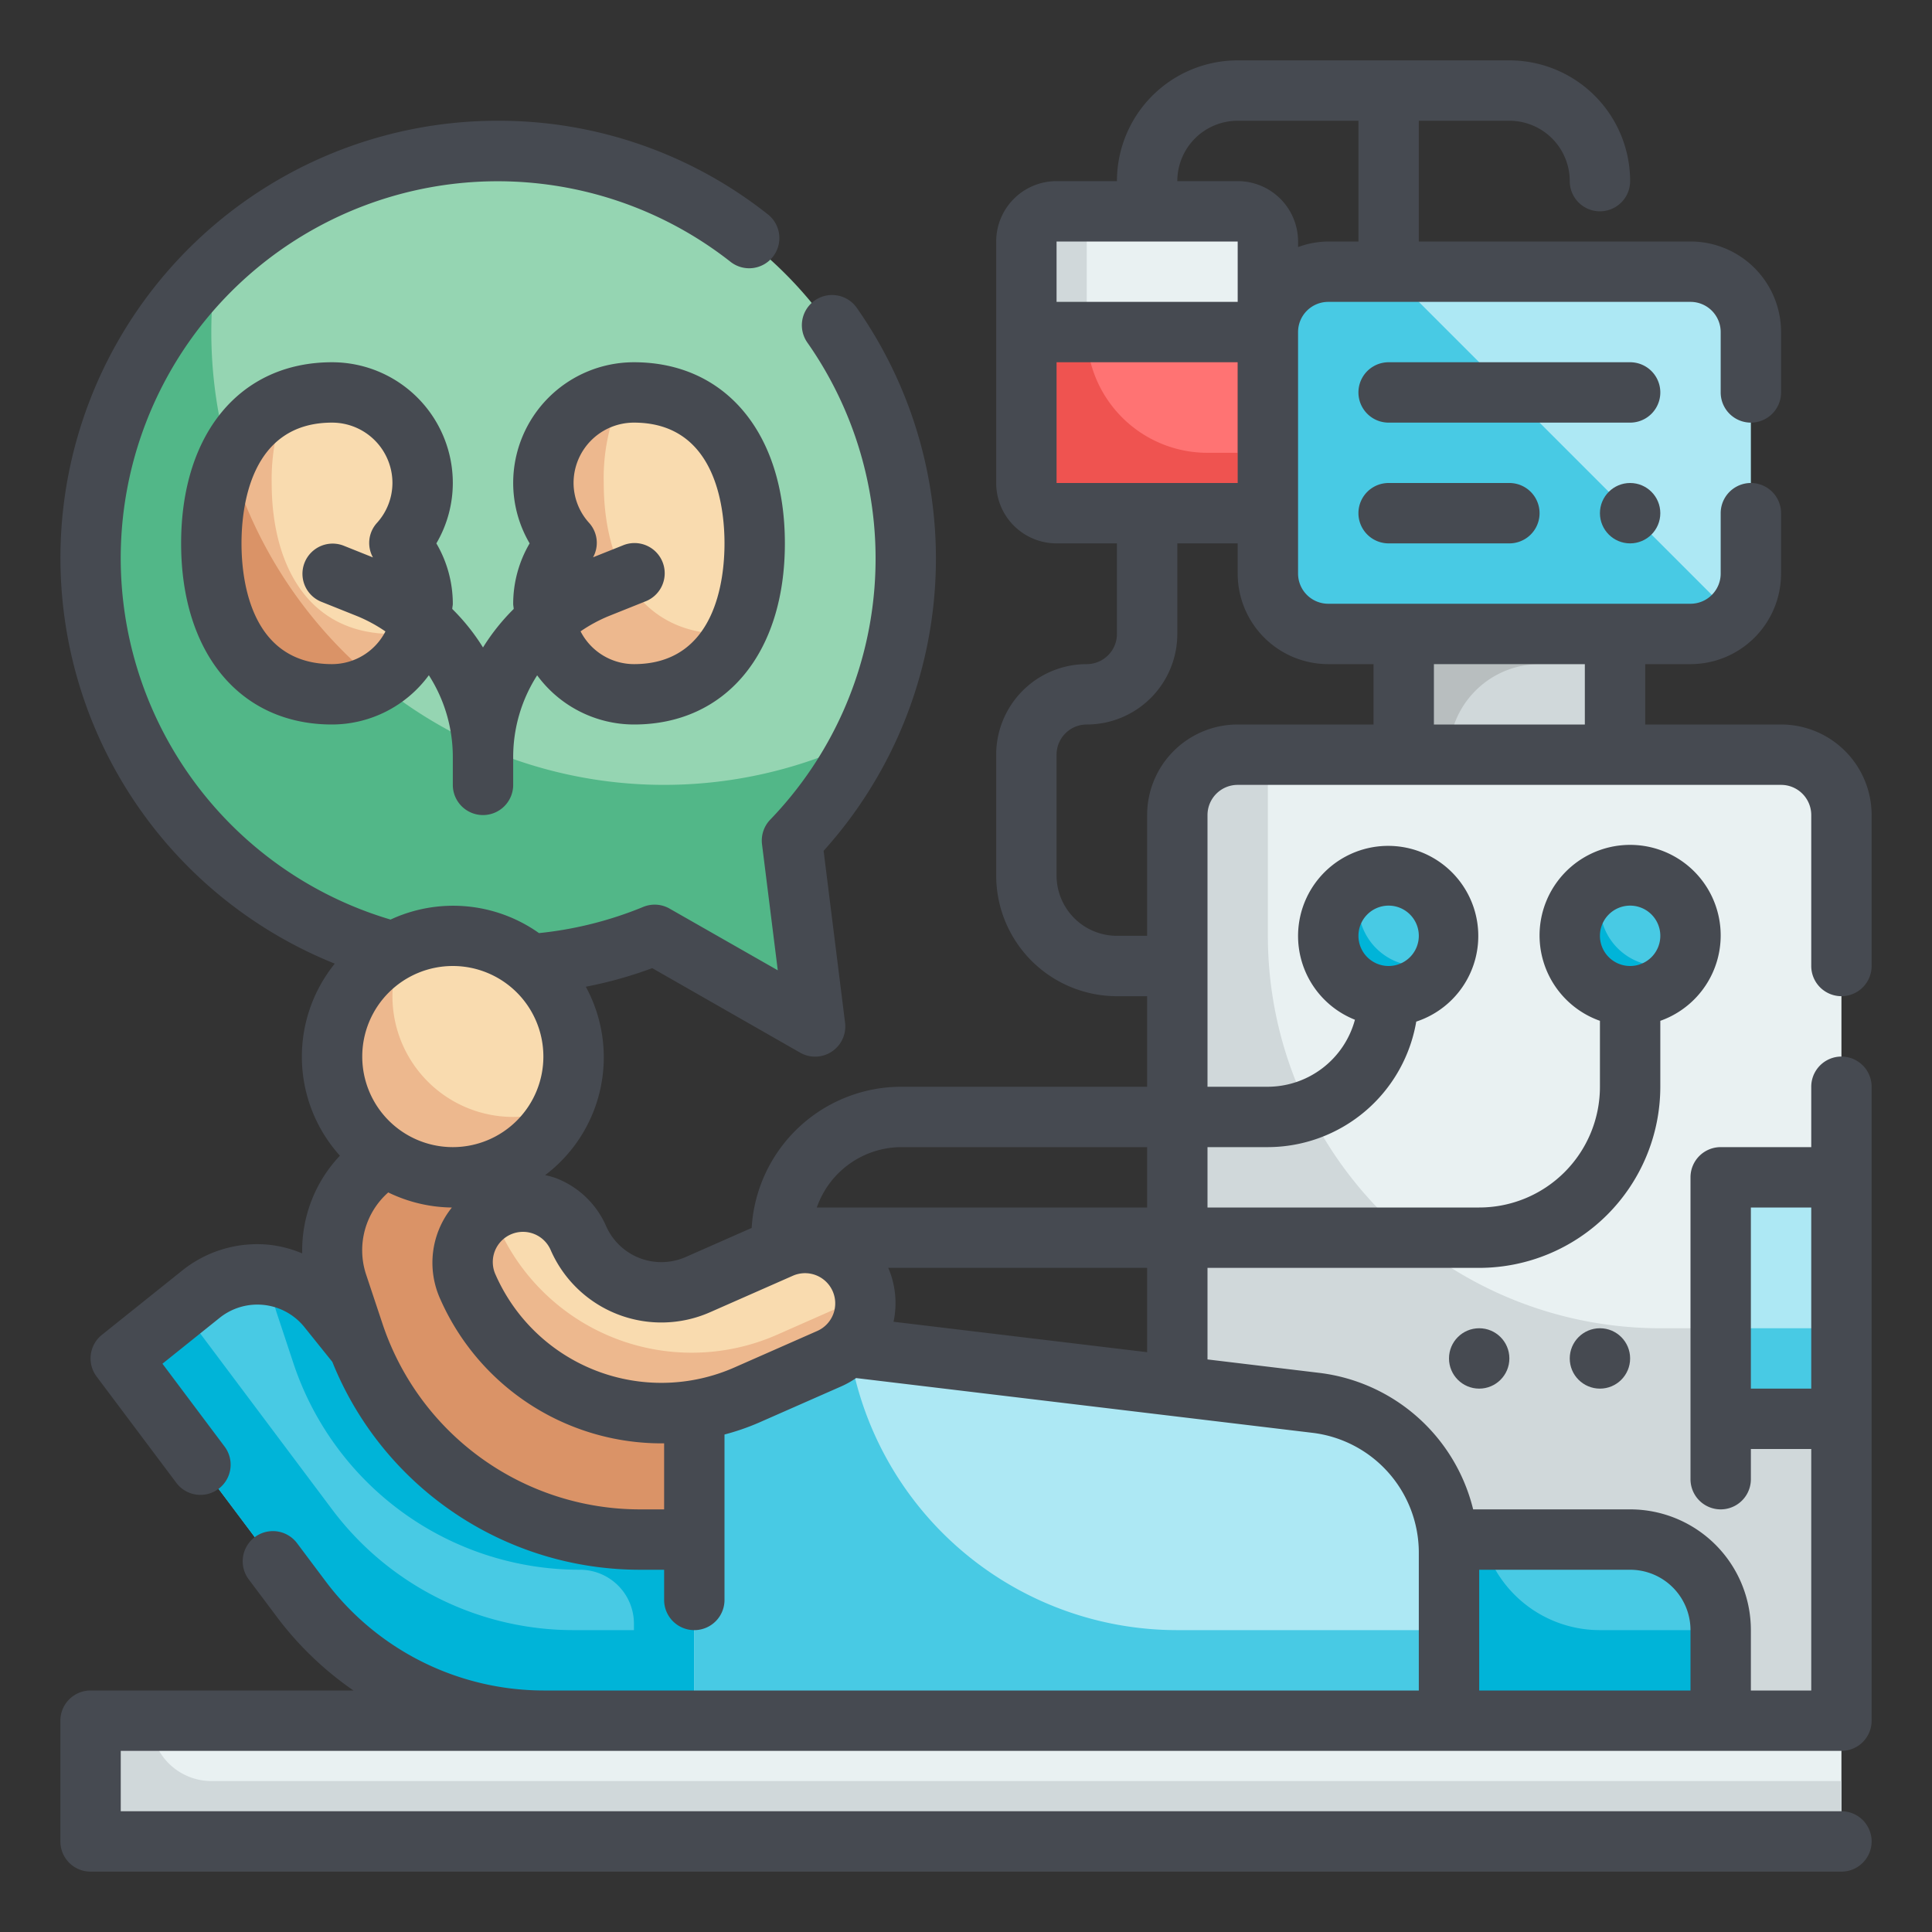 <svg height="512" viewBox="0 0 64 64" width="512" xmlns="http://www.w3.org/2000/svg"><rect x="0" y="0" width="64" height="64" fill="#333333" stroke="none"/><g id="Fill_Outline" data-name="Fill Outline"><g id="Color"><path d="m26.23 27.843a13.433 13.433 0 1 0 -4.543 3.121l5.313 3.036z" fill="#95d5b2"/><path d="m26.23 27.84.77 6.16-5.31-3.04a13.5 13.5 0 0 1 -14.52-22.22 15.213 15.213 0 0 0 -.17 2.26 15 15 0 0 0 21.6 13.47 13.235 13.235 0 0 1 -2.37 3.37z" fill="#52b788"/><path d="m21 13a2.988 2.988 0 0 0 -2.221 5 2.988 2.988 0 0 0 2.221 5c2.761 0 4-2.239 4-5s-1.239-5-4-5z" fill="#f9dbaf"/><path d="m11 13a2.988 2.988 0 0 1 2.221 5 2.988 2.988 0 0 1 -2.221 5c-2.761 0-4-2.239-4-5s1.239-5 4-5z" fill="#f9dbaf"/><path d="m24.37 20.97a3.546 3.546 0 0 1 -3.37 2.03 2.987 2.987 0 0 1 -2.22-5 2.98 2.98 0 0 1 1.85-4.97 6.5 6.5 0 0 0 -.63 2.97c0 2.76 1.24 5 4 5a2.308 2.308 0 0 0 .37-.03z" fill="#edb88e"/><path d="m13.87 20.87a2.982 2.982 0 0 1 -2.87 2.13c-2.76 0-4-2.24-4-5 0-2.21.79-4.08 2.52-4.74a6.8 6.8 0 0 0 -.52 2.74c0 2.76 1.24 5 4 5a3.1 3.1 0 0 0 .87-.13z" fill="#edb88e"/><path d="m12.5 22.6a2.925 2.925 0 0 1 -1.5.4c-2.76 0-4-2.24-4-5a6.7 6.7 0 0 1 .58-2.88 14.921 14.921 0 0 0 4.92 7.48z" fill="#da9367"/><path d="m41 25h18a2 2 0 0 1 2 2v30a0 0 0 0 1 0 0h-22a0 0 0 0 1 0 0v-30a2 2 0 0 1 2-2z" fill="#e9f1f2"/><path d="m61 44v13h-22v-30a2.006 2.006 0 0 1 2-2h1v6a13 13 0 0 0 13 13z" fill="#d0d8da"/><path d="m57 39h4v8h-4z" fill="#ade8f4"/><circle cx="46" cy="31" fill="#48cae4" r="2"/><circle cx="54" cy="31" fill="#48cae4" r="2"/><rect fill="#ade8f4" height="12" rx="2" width="16" x="42" y="9"/><path d="m46.5 21h7v4h-7z" fill="#d0d8da"/><path d="m44 9a2 2 0 0 0 -2 2v8a2 2 0 0 0 2 2h12a1.994 1.994 0 0 0 1.414-.586l-11.414-11.414z" fill="#48cae4"/><rect fill="#e9f1f2" height="10" rx="1" width="8" x="34" y="7"/><path d="m42 9.27v6.73a1 1 0 0 1 -1 1h-6a1 1 0 0 1 -1-1v-8a1 1 0 0 1 1-1h1v4a4 4 0 0 0 4 4h1v-4a2 2 0 0 1 1-1.73z" fill="#d0d8da"/><path d="m34 11h8a0 0 0 0 1 0 0v5a1 1 0 0 1 -1 1h-6a1 1 0 0 1 -1-1v-5a0 0 0 0 1 0 0z" fill="#ff7373"/><path d="m42 11v5a1 1 0 0 1 -1 1h-6a1 1 0 0 1 -1-1v-5h2a4 4 0 0 0 4 4h1v-4z" fill="#ef5350"/><path d="m53.5 21v1h-2.5a3 3 0 0 0 -3 3h-1.5v-4z" fill="#b8bebf"/><path d="m57 44h4v3h-4z" fill="#48cae4"/><path d="m47.82 31.82a2 2 0 1 1 -2.64-2.64 1.891 1.891 0 0 0 -.18.82 2.006 2.006 0 0 0 2 2 1.891 1.891 0 0 0 .82-.18z" fill="#00b4d8"/><path d="m55.82 31.82a2 2 0 1 1 -2.64-2.64 1.891 1.891 0 0 0 -.18.82 2.006 2.006 0 0 0 2 2 1.891 1.891 0 0 0 .82-.18z" fill="#00b4d8"/><path d="m14.9 48.373-4.024-5.03a3 3 0 0 0 -4.217-.469l-2.659 2.126 6 8a10 10 0 0 0 8 4h39v-3a3 3 0 0 0 -3-3h-33.636a7 7 0 0 1 -5.464-2.627z" fill="#48cae4"/><path d="m57 54v3h-39a9.993 9.993 0 0 1 -8-4l-6-8 2.03-1.63 4.97 6.63a9.993 9.993 0 0 0 8 4h2v-.21a1.788 1.788 0 0 0 -1.79-1.79 9.991 9.991 0 0 1 -9.49-6.84l-.54-1.63a3.279 3.279 0 0 1 -.17-1.27 2.96 2.96 0 0 1 1.86 1.08l4.03 5.03a7 7 0 0 0 5.46 2.63h28.77a3.992 3.992 0 0 0 3.87 3z" fill="#00b4d8"/><path d="m3 57h58v4h-58z" fill="#e9f1f2"/><path d="m61 59v2h-58v-4h2a2.006 2.006 0 0 0 2 2z" fill="#d0d8da"/><path d="m18.378 41.824-.4-1.4a3.561 3.561 0 0 0 -4.4-2.446 3.561 3.561 0 0 0 -2.4 4.55l.545 1.634a10 10 0 0 0 9.485 6.838h8.792v-.341a6.659 6.659 0 0 0 -6.659-6.659h-2.078a3 3 0 0 1 -2.885-2.176z" fill="#da9367"/><path d="m48 57h-25v-13l20.6 2.471a5 5 0 0 1 4.4 4.965z" fill="#ade8f4"/><circle cx="15" cy="35" fill="#f9dbaf" r="4"/><path d="m18.64 36.64a3.995 3.995 0 1 1 -5.28-5.28 3.931 3.931 0 0 0 -.36 1.64 4 4 0 0 0 4 4 3.931 3.931 0 0 0 1.64-.36z" fill="#edb88e"/><path d="m48 54v3h-25v-13l5.12.61a10.993 10.993 0 0 0 10.88 9.39z" fill="#48cae4"/><path d="m19.162 41.018a2 2 0 0 0 -2.636-1.024 2 2 0 0 0 -1.026 2.637 7 7 0 0 0 9.228 3.584l2.745-1.209a2 2 0 0 0 1.027-2.637 2 2 0 0 0 -2.637-1.024l-2.745 1.21a3 3 0 0 1 -3.956-1.537z" fill="#f9dbaf"/><path d="m28.65 42.92a2 2 0 0 1 -1.18 2.09l-2.74 1.21a7.012 7.012 0 0 1 -9.23-3.59 2.092 2.092 0 0 1 -.17-.8 1.992 1.992 0 0 1 1.02-1.75 1.882 1.882 0 0 0 .15.55 7.012 7.012 0 0 0 9.23 3.59l2.74-1.21z" fill="#edb88e"/></g><g id="Outline_copy" fill="#464a51" data-name="Outline copy"><path d="m16 27a1 1 0 0 0 1-1v-.929a5.008 5.008 0 0 1 .794-2.7 3.986 3.986 0 0 0 3.206 1.629c3.038 0 5-2.355 5-6s-1.962-6-5-6a4 4 0 0 0 -4 4 3.958 3.958 0 0 0 .545 2 3.958 3.958 0 0 0 -.545 2c0 .059.015.114.017.173a6.964 6.964 0 0 0 -1.017 1.275 6.927 6.927 0 0 0 -1.018-1.275c0-.059.018-.114.018-.173a3.958 3.958 0 0 0 -.545-2 3.958 3.958 0 0 0 .545-2 4 4 0 0 0 -4-4c-3.038 0-5 2.355-5 6s1.962 6 5 6a3.986 3.986 0 0 0 3.206-1.632 5.008 5.008 0 0 1 .794 2.7v.932a1 1 0 0 0 1 1zm5-13c2.708 0 3 2.8 3 4s-.292 4-3 4a1.993 1.993 0 0 1 -1.768-1.086 5.042 5.042 0 0 1 .919-.5l1.221-.489a1 1 0 1 0 -.744-1.856l-.982.392a.987.987 0 0 0 -.125-1.133 1.979 1.979 0 0 1 -.521-1.328 2 2 0 0 1 2-2zm-10 8c-2.708 0-3-2.8-3-4s.292-4 3-4a2 2 0 0 1 2 2 1.979 1.979 0 0 1 -.521 1.331.987.987 0 0 0 -.125 1.134l-.982-.393a1 1 0 0 0 -.744 1.856l1.221.489a5.042 5.042 0 0 1 .919.5 1.993 1.993 0 0 1 -1.768 1.083z"/><path d="m54 12h-8a1 1 0 0 0 0 2h8a1 1 0 0 0 0-2z"/><path d="m46 16a1 1 0 0 0 0 2h4a1 1 0 0 0 0-2z"/><circle cx="54" cy="17" r="1"/><circle cx="53" cy="45" r="1"/><circle cx="49" cy="45" r="1"/><path d="m61 33a1 1 0 0 0 1-1v-5a3 3 0 0 0 -3-3h-4.5v-2h1.5a3 3 0 0 0 3-3v-2a1 1 0 0 0 -2 0v2a1 1 0 0 1 -1 1h-12a1 1 0 0 1 -1-1v-8a1 1 0 0 1 1-1h12a1 1 0 0 1 1 1v2a1 1 0 0 0 2 0v-2a3 3 0 0 0 -3-3h-9v-4h3a2 2 0 0 1 2 2 1 1 0 0 0 2 0 4 4 0 0 0 -4-4h-9a4 4 0 0 0 -4 4h-2a2 2 0 0 0 -2 2v8a2 2 0 0 0 2 2h2v3a1 1 0 0 1 -1 1 3 3 0 0 0 -3 3v4a4 4 0 0 0 4 4h1v3h-8.125a4.969 4.969 0 0 0 -4.975 4.677l-2.185.963a2 2 0 0 1 -2.637-1.025 2.98 2.98 0 0 0 -1.659-1.587 2.891 2.891 0 0 0 -.361-.1 4.891 4.891 0 0 0 1.348-6.241 13.893 13.893 0 0 0 2.2-.616l4.9 2.8a1 1 0 0 0 1.488-.992l-.711-5.694a14.462 14.462 0 0 0 1.1-17.986 1 1 0 0 0 -1.639 1.148 12.459 12.459 0 0 1 -1.23 15.806 1 1 0 0 0 -.271.817l.522 4.173-3.582-2.043a.994.994 0 0 0 -.881-.055 12.364 12.364 0 0 1 -3.447.865 4.918 4.918 0 0 0 -4.917-.448 12.486 12.486 0 1 1 11.248-21.8 1 1 0 1 0 1.232-1.575 14.352 14.352 0 0 0 -8.918-3.087 14.482 14.482 0 0 0 -5.41 27.922 4.9 4.9 0 0 0 .17 6.362 4.567 4.567 0 0 0 -1.249 3.237 3.914 3.914 0 0 0 -1.038-.28 3.966 3.966 0 0 0 -2.938.848l-2.66 2.13a1 1 0 0 0 -.175 1.381l2.64 3.52a1 1 0 1 0 1.6-1.2l-2.059-2.745 1.9-1.524a2 2 0 0 1 2.806.315l.922 1.148a10.982 10.982 0 0 0 10.199 6.886h.792v1a1 1 0 0 0 2 0v-5.48a7.9 7.9 0 0 0 1.132-.39l2.746-1.209a2.976 2.976 0 0 0 .481-.271l15.118 1.814a4 4 0 0 1 3.523 3.972v4.564h-29a9.044 9.044 0 0 1 -7.2-3.6l-.96-1.28a1 1 0 0 0 -1.6 1.2l.96 1.28a10.941 10.941 0 0 0 2.509 2.4h-8.709a1 1 0 0 0 -1 1v4a1 1 0 0 0 1 1h58a1 1 0 0 0 0-2h-57v-2h57a1 1 0 0 0 1-1v-21a1 1 0 0 0 -2 0v2h-3a1 1 0 0 0 -1 1v10a1 1 0 0 0 2 0v-1h2v8h-2v-2a4 4 0 0 0 -4-4h-5.2a5.989 5.989 0 0 0 -5.089-4.521l-3.711-.446v-3.033h9a6.006 6.006 0 0 0 6-6v-2.184a3 3 0 1 0 -2 0v2.184a4 4 0 0 1 -4 4h-9v-2h2a5 5 0 0 0 4.915-4.158 2.985 2.985 0 1 0 -2.031-.062 3 3 0 0 1 -2.884 2.22h-2v-9a1 1 0 0 1 1-1h18a1 1 0 0 1 1 1v5a1 1 0 0 0 1 1zm-3 13v-6h2v6zm-2 8v2h-7v-4h5a2 2 0 0 1 2 2zm-2-24a1 1 0 1 1 -1 1 1 1 0 0 1 1-1zm-8 0a1 1 0 1 1 -1 1 1 1 0 0 1 1-1zm-28 5a3 3 0 1 1 -3-3 3 3 0 0 1 3 3zm4 15h-.792a8.989 8.989 0 0 1 -8.539-6.154l-.544-1.634a2.556 2.556 0 0 1 .736-2.711 4.954 4.954 0 0 0 2.108.5 2.917 2.917 0 0 0 -.383 3.036 8.012 8.012 0 0 0 7.333 4.776h.081zm5.6-6.462a1 1 0 0 1 -.53.553l-2.744 1.209a6 6 0 0 1 -7.909-3.073 1 1 0 1 1 1.83-.806 4 4 0 0 0 5.273 2.049l2.746-1.21a1 1 0 0 1 1.334 1.278zm10.4 1.255-8.4-1.008a2.961 2.961 0 0 0 -.175-1.785h8.575zm0-4.793h-10.942a2.977 2.977 0 0 1 2.817-2h8.125zm3-36h4v4h-1a2.966 2.966 0 0 0 -1 .184v-.184a2 2 0 0 0 -2-2h-2a2 2 0 0 1 2-2zm0 4v2h-6v-2zm-6 4h6v4h-6zm3 15v4h-1a2 2 0 0 1 -2-2v-4a1 1 0 0 1 1-1 3 3 0 0 0 3-3v-3h2v1a3 3 0 0 0 3 3h1.5v2h-4.5a3 3 0 0 0 -3 3zm9.5-3v-2h5v2z"/></g></g></svg>